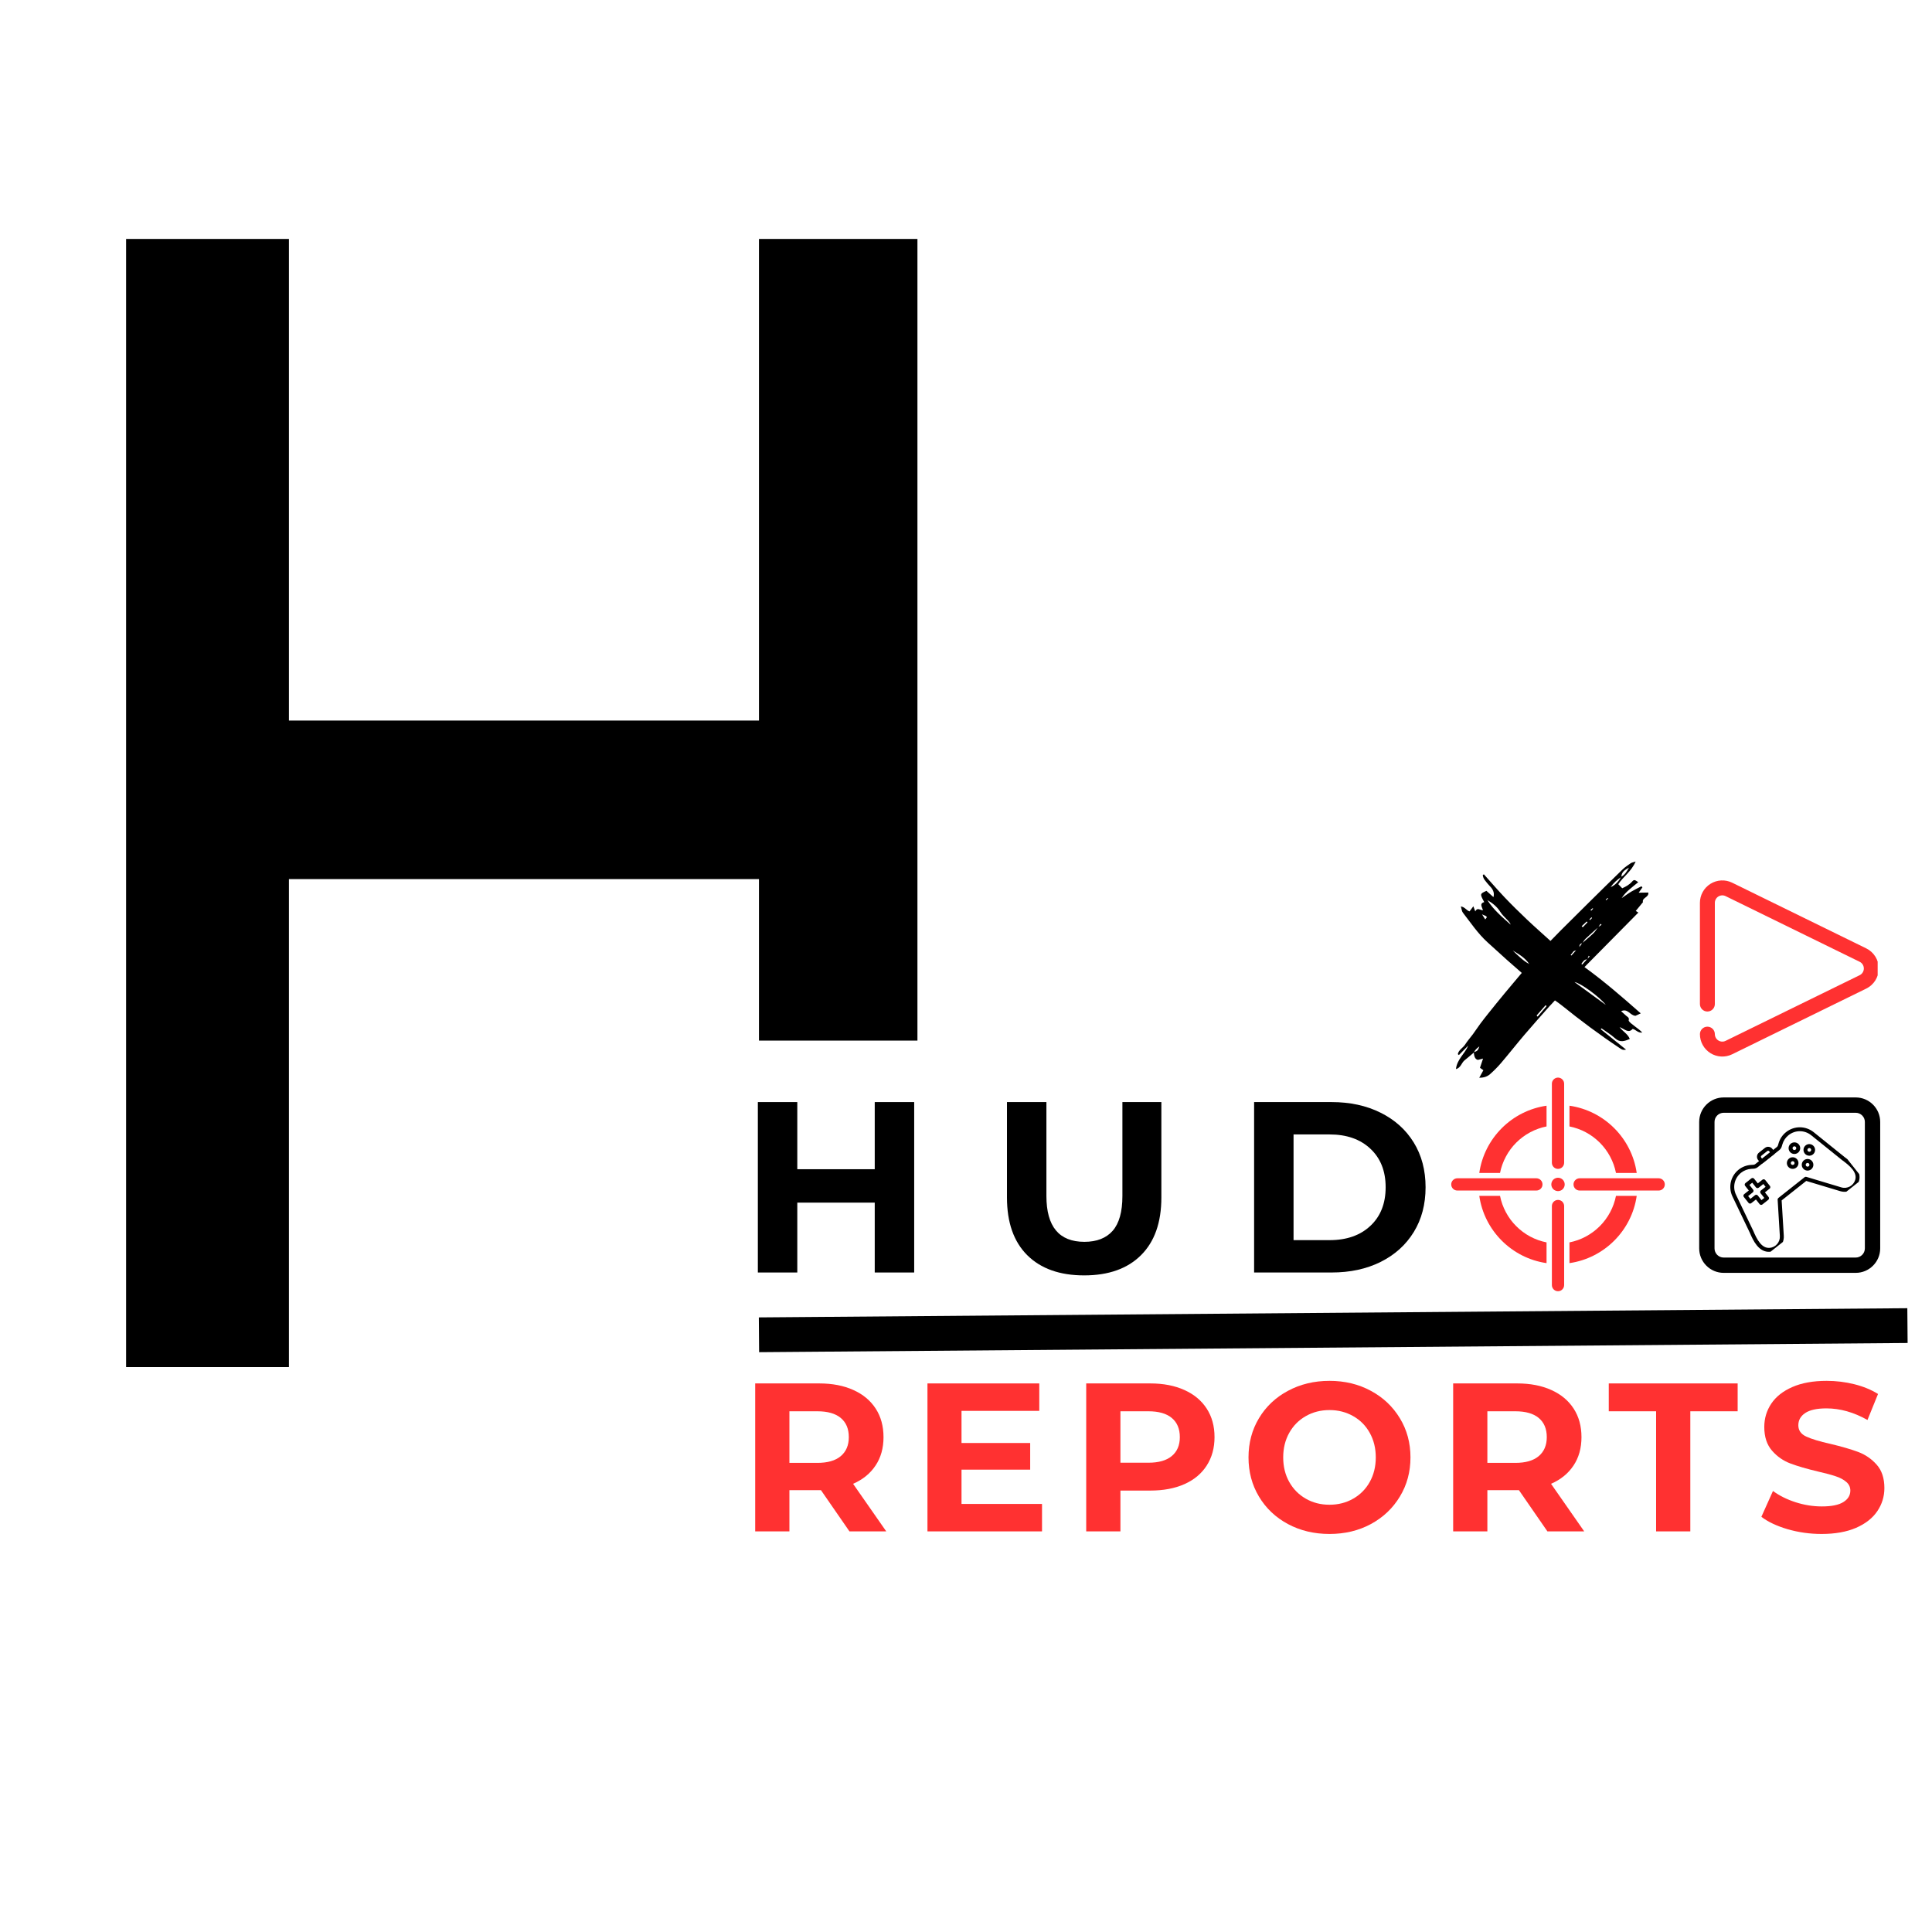 <svg xmlns="http://www.w3.org/2000/svg" xmlns:xlink="http://www.w3.org/1999/xlink" width="500" viewBox="0 0 375 375" height="500" preserveAspectRatio="xMidYMid meet"><defs><g></g><clipPath id="9bb8abd271"><path d="M 301 232 L 304 232 L 304 250.906 L 301 250.906 Z M 301 232 " clip-rule="nonzero"></path></clipPath><clipPath id="5a9eb34894"><path d="M 301 209.164 L 304 209.164 L 304 227 L 301 227 Z M 301 209.164 " clip-rule="nonzero"></path></clipPath><clipPath id="43131aa1d1"><path d="M 281.621 228 L 300 228 L 300 232 L 281.621 232 Z M 281.621 228 " clip-rule="nonzero"></path></clipPath><clipPath id="22442ca8ba"><path d="M 305 228 L 323.363 228 L 323.363 232 L 305 232 Z M 305 228 " clip-rule="nonzero"></path></clipPath><clipPath id="211bb8a8bd"><path d="M 329.805 213.012 L 364.953 213.012 L 364.953 247.062 L 329.805 247.062 Z M 329.805 213.012 " clip-rule="nonzero"></path></clipPath><clipPath id="cc5baba402"><path d="M 335 218 L 361 218 L 361 243 L 335 243 Z M 335 218 " clip-rule="nonzero"></path></clipPath><clipPath id="546945a44c"><path d="M 332.395 230.863 L 351.34 215.859 L 361.57 228.777 L 342.625 243.781 Z M 332.395 230.863 " clip-rule="nonzero"></path></clipPath><clipPath id="47142d2846"><path d="M 332.395 230.863 L 351.34 215.859 L 361.57 228.777 L 342.625 243.781 Z M 332.395 230.863 " clip-rule="nonzero"></path></clipPath><clipPath id="241fd89c10"><path d="M 332.477 230.969 L 351.664 215.77 L 362.078 228.918 L 342.891 244.117 Z M 332.477 230.969 " clip-rule="nonzero"></path></clipPath><clipPath id="c114a66a19"><path d="M 338 228 L 344 228 L 344 234 L 338 234 Z M 338 228 " clip-rule="nonzero"></path></clipPath><clipPath id="fe74abfd25"><path d="M 332.395 230.863 L 351.34 215.859 L 361.57 228.777 L 342.625 243.781 Z M 332.395 230.863 " clip-rule="nonzero"></path></clipPath><clipPath id="3d0bcf576b"><path d="M 332.395 230.863 L 351.34 215.859 L 361.57 228.777 L 342.625 243.781 Z M 332.395 230.863 " clip-rule="nonzero"></path></clipPath><clipPath id="de57333501"><path d="M 346 224 L 350 224 L 350 227 L 346 227 Z M 346 224 " clip-rule="nonzero"></path></clipPath><clipPath id="70861438c1"><path d="M 332.395 230.863 L 351.34 215.859 L 361.57 228.777 L 342.625 243.781 Z M 332.395 230.863 " clip-rule="nonzero"></path></clipPath><clipPath id="461bd0210e"><path d="M 332.395 230.863 L 351.34 215.859 L 361.57 228.777 L 342.625 243.781 Z M 332.395 230.863 " clip-rule="nonzero"></path></clipPath><clipPath id="fa57adba76"><path d="M 350 222 L 353 222 L 353 225 L 350 225 Z M 350 222 " clip-rule="nonzero"></path></clipPath><clipPath id="ece6ec3182"><path d="M 332.395 230.863 L 351.34 215.859 L 361.57 228.777 L 342.625 243.781 Z M 332.395 230.863 " clip-rule="nonzero"></path></clipPath><clipPath id="29eeada72f"><path d="M 332.395 230.863 L 351.34 215.859 L 361.57 228.777 L 342.625 243.781 Z M 332.395 230.863 " clip-rule="nonzero"></path></clipPath><clipPath id="6a6ac00695"><path d="M 347 221 L 350 221 L 350 224 L 347 224 Z M 347 221 " clip-rule="nonzero"></path></clipPath><clipPath id="475e2858da"><path d="M 332.395 230.863 L 351.34 215.859 L 361.57 228.777 L 342.625 243.781 Z M 332.395 230.863 " clip-rule="nonzero"></path></clipPath><clipPath id="54e6da1775"><path d="M 332.395 230.863 L 351.34 215.859 L 361.57 228.777 L 342.625 243.781 Z M 332.395 230.863 " clip-rule="nonzero"></path></clipPath><clipPath id="22f1eef059"><path d="M 349 224 L 352 224 L 352 228 L 349 228 Z M 349 224 " clip-rule="nonzero"></path></clipPath><clipPath id="3c149d0b40"><path d="M 332.395 230.863 L 351.34 215.859 L 361.57 228.777 L 342.625 243.781 Z M 332.395 230.863 " clip-rule="nonzero"></path></clipPath><clipPath id="1805378c0d"><path d="M 332.395 230.863 L 351.34 215.859 L 361.57 228.777 L 342.625 243.781 Z M 332.395 230.863 " clip-rule="nonzero"></path></clipPath><clipPath id="47d1595049"><path d="M 341 222 L 345 222 L 345 226 L 341 226 Z M 341 222 " clip-rule="nonzero"></path></clipPath><clipPath id="de6d586eb8"><path d="M 332.395 230.863 L 351.34 215.859 L 361.57 228.777 L 342.625 243.781 Z M 332.395 230.863 " clip-rule="nonzero"></path></clipPath><clipPath id="ee8e2641ca"><path d="M 332.395 230.863 L 351.34 215.859 L 361.57 228.777 L 342.625 243.781 Z M 332.395 230.863 " clip-rule="nonzero"></path></clipPath><clipPath id="eb1ae112fc"><path d="M 282.598 167.207 L 320 167.207 L 320 209.207 L 282.598 209.207 Z M 282.598 167.207 " clip-rule="nonzero"></path></clipPath><clipPath id="520d3c2ddb"><path d="M 329.953 170.629 L 364.453 170.629 L 364.453 205.129 L 329.953 205.129 Z M 329.953 170.629 " clip-rule="nonzero"></path></clipPath><clipPath id="79c56b11b1"><path d="M 45.098 139.859 L 165.637 139.859 L 165.637 170.633 L 45.098 170.633 Z M 45.098 139.859 " clip-rule="nonzero"></path></clipPath><clipPath id="21823c0a73"><path d="M 147.316 46.375 L 178.074 46.375 L 178.074 201.992 L 147.316 201.992 Z M 147.316 46.375 " clip-rule="nonzero"></path></clipPath><clipPath id="9ab50687ee"><path d="M 24.477 46.375 L 56.082 46.375 L 56.082 265.352 L 24.477 265.352 Z M 24.477 46.375 " clip-rule="nonzero"></path></clipPath></defs><path stroke-linecap="butt" transform="matrix(0.75, -0.006, 0.006, 0.75, 147.29, 255.707)" fill="none" stroke-linejoin="miter" d="M 0 4.5 L 297.228 4.498 " stroke="#000000" stroke-width="9" stroke-opacity="1" stroke-miterlimit="4"></path><path fill="#ff3131" d="M 317.684 232.121 C 316.711 238.863 311.379 244.199 304.633 245.172 L 304.633 241.148 C 305.746 240.926 306.805 240.547 307.809 240.012 C 308.809 239.473 309.711 238.805 310.516 238 C 311.32 237.199 311.988 236.297 312.523 235.293 C 313.059 234.293 313.438 233.234 313.66 232.121 Z M 317.684 232.121 " fill-opacity="1" fill-rule="nonzero"></path><path fill="#ff3131" d="M 300.184 241.148 L 300.184 245.172 C 293.438 244.199 288.105 238.863 287.129 232.121 L 291.156 232.121 C 291.375 233.234 291.758 234.293 292.293 235.293 C 292.828 236.297 293.496 237.199 294.301 238 C 295.105 238.805 296.008 239.473 297.008 240.012 C 298.012 240.547 299.07 240.926 300.184 241.148 Z M 300.184 241.148 " fill-opacity="1" fill-rule="nonzero"></path><path fill="#ff3131" d="M 317.684 227.668 L 313.66 227.668 C 313.438 226.555 313.059 225.496 312.523 224.496 C 311.988 223.492 311.32 222.59 310.516 221.785 C 309.711 220.984 308.809 220.312 307.809 219.777 C 306.805 219.242 305.746 218.863 304.633 218.641 L 304.633 214.617 C 311.379 215.59 316.711 220.926 317.684 227.668 Z M 317.684 227.668 " fill-opacity="1" fill-rule="nonzero"></path><path fill="#ff3131" d="M 300.184 214.617 L 300.184 218.641 C 299.07 218.863 298.012 219.242 297.008 219.777 C 296.008 220.312 295.105 220.984 294.301 221.785 C 293.496 222.59 292.828 223.492 292.293 224.496 C 291.758 225.496 291.375 226.555 291.156 227.668 L 287.129 227.668 C 288.105 220.926 293.438 215.59 300.184 214.617 Z M 300.184 214.617 " fill-opacity="1" fill-rule="nonzero"></path><g clip-path="url(#9bb8abd271)"><path fill="#ff3131" d="M 302.406 250.625 C 302.25 250.625 302.098 250.594 301.953 250.535 C 301.809 250.473 301.68 250.387 301.566 250.277 C 301.457 250.164 301.371 250.035 301.309 249.891 C 301.25 249.746 301.219 249.594 301.219 249.438 L 301.219 234.094 C 301.219 233.934 301.25 233.781 301.309 233.637 C 301.371 233.492 301.457 233.363 301.566 233.25 C 301.68 233.141 301.809 233.055 301.953 232.992 C 302.098 232.934 302.25 232.902 302.406 232.902 C 302.566 232.902 302.719 232.934 302.863 232.992 C 303.008 233.055 303.137 233.141 303.25 233.25 C 303.359 233.363 303.445 233.492 303.508 233.637 C 303.566 233.781 303.598 233.934 303.598 234.094 L 303.598 249.434 C 303.598 249.59 303.566 249.742 303.508 249.887 C 303.445 250.035 303.363 250.164 303.25 250.273 C 303.137 250.387 303.008 250.473 302.863 250.535 C 302.719 250.594 302.566 250.625 302.406 250.625 Z M 302.406 250.625 " fill-opacity="1" fill-rule="nonzero"></path></g><g clip-path="url(#5a9eb34894)"><path fill="#ff3131" d="M 302.406 226.883 C 302.25 226.883 302.098 226.852 301.953 226.793 C 301.809 226.73 301.68 226.645 301.566 226.531 C 301.457 226.422 301.371 226.293 301.309 226.148 C 301.25 226 301.219 225.848 301.219 225.691 L 301.219 210.352 C 301.219 210.191 301.25 210.043 301.309 209.895 C 301.371 209.75 301.457 209.621 301.566 209.512 C 301.68 209.398 301.809 209.312 301.953 209.254 C 302.098 209.191 302.25 209.16 302.406 209.16 C 302.566 209.16 302.719 209.191 302.863 209.254 C 303.008 209.312 303.137 209.398 303.25 209.512 C 303.359 209.621 303.445 209.75 303.508 209.895 C 303.566 210.043 303.598 210.191 303.598 210.352 L 303.598 225.695 C 303.598 225.852 303.566 226.004 303.504 226.148 C 303.445 226.297 303.359 226.422 303.246 226.535 C 303.137 226.645 303.008 226.73 302.863 226.793 C 302.719 226.852 302.566 226.883 302.406 226.883 Z M 302.406 226.883 " fill-opacity="1" fill-rule="nonzero"></path></g><g clip-path="url(#43131aa1d1)"><path fill="#ff3131" d="M 298.211 231.082 L 282.871 231.082 C 282.711 231.082 282.559 231.051 282.414 230.992 C 282.27 230.934 282.141 230.848 282.027 230.734 C 281.918 230.625 281.832 230.496 281.77 230.348 C 281.711 230.203 281.68 230.051 281.68 229.895 C 281.68 229.734 281.711 229.586 281.77 229.438 C 281.832 229.293 281.918 229.164 282.027 229.055 C 282.141 228.941 282.27 228.855 282.414 228.797 C 282.559 228.734 282.711 228.703 282.871 228.703 L 298.211 228.703 C 298.367 228.703 298.52 228.734 298.664 228.797 C 298.812 228.855 298.938 228.941 299.051 229.055 C 299.164 229.164 299.25 229.293 299.309 229.438 C 299.367 229.586 299.398 229.734 299.398 229.895 C 299.398 230.051 299.367 230.203 299.309 230.348 C 299.25 230.496 299.164 230.625 299.051 230.734 C 298.938 230.848 298.812 230.934 298.664 230.992 C 298.52 231.051 298.367 231.082 298.211 231.082 Z M 298.211 231.082 " fill-opacity="1" fill-rule="nonzero"></path></g><g clip-path="url(#22442ca8ba)"><path fill="#ff3131" d="M 321.949 231.082 L 306.605 231.082 C 306.449 231.082 306.297 231.051 306.152 230.992 C 306.004 230.934 305.875 230.848 305.766 230.734 C 305.652 230.625 305.566 230.496 305.508 230.348 C 305.449 230.203 305.418 230.051 305.418 229.895 C 305.418 229.734 305.449 229.586 305.508 229.438 C 305.566 229.293 305.652 229.164 305.766 229.055 C 305.875 228.941 306.004 228.855 306.152 228.797 C 306.297 228.734 306.449 228.703 306.605 228.703 L 321.945 228.703 C 322.105 228.703 322.258 228.734 322.402 228.797 C 322.547 228.855 322.676 228.941 322.789 229.055 C 322.898 229.164 322.984 229.293 323.047 229.438 C 323.105 229.586 323.137 229.734 323.137 229.895 C 323.137 230.051 323.105 230.203 323.047 230.348 C 322.984 230.496 322.898 230.625 322.789 230.734 C 322.676 230.848 322.547 230.934 322.402 230.992 C 322.258 231.051 322.105 231.082 321.945 231.082 Z M 321.949 231.082 " fill-opacity="1" fill-rule="nonzero"></path></g><path fill="#ff3131" d="M 302.406 231.191 L 302.344 231.191 L 302.281 231.184 C 302.238 231.18 302.195 231.176 302.156 231.164 C 302.113 231.156 302.074 231.148 302.031 231.133 C 301.992 231.121 301.953 231.109 301.914 231.09 C 301.875 231.074 301.836 231.059 301.797 231.039 C 301.762 231.023 301.723 231 301.688 230.977 C 301.652 230.953 301.621 230.926 301.586 230.898 C 301.57 230.887 301.551 230.871 301.535 230.859 C 301.52 230.844 301.504 230.828 301.492 230.812 C 301.477 230.801 301.461 230.785 301.445 230.766 C 301.434 230.75 301.418 230.734 301.406 230.719 C 301.379 230.688 301.352 230.652 301.328 230.617 C 301.305 230.578 301.285 230.543 301.266 230.508 C 301.246 230.469 301.227 230.43 301.211 230.391 C 301.195 230.352 301.184 230.312 301.168 230.273 C 301.156 230.23 301.148 230.191 301.137 230.148 C 301.129 230.109 301.125 230.066 301.121 230.023 C 301.117 230.004 301.117 229.98 301.113 229.961 C 301.113 229.938 301.113 229.918 301.113 229.895 C 301.113 229.875 301.113 229.852 301.113 229.832 C 301.113 229.812 301.117 229.789 301.121 229.77 C 301.125 229.727 301.129 229.684 301.137 229.645 C 301.148 229.602 301.156 229.559 301.168 229.52 C 301.184 229.48 301.195 229.441 301.211 229.402 C 301.23 229.363 301.246 229.324 301.266 229.285 C 301.281 229.25 301.305 229.211 301.328 229.176 C 301.352 229.141 301.383 229.105 301.406 229.074 C 301.418 229.055 301.434 229.039 301.445 229.023 C 301.461 229.008 301.477 228.992 301.492 228.977 C 301.504 228.965 301.52 228.949 301.535 228.934 C 301.555 228.918 301.57 228.906 301.586 228.895 C 301.617 228.867 301.652 228.84 301.688 228.816 C 301.727 228.793 301.762 228.773 301.797 228.754 C 301.836 228.734 301.875 228.715 301.914 228.699 C 301.953 228.688 301.992 228.672 302.031 228.656 C 302.07 228.645 302.113 228.637 302.156 228.625 C 302.195 228.617 302.238 228.613 302.281 228.609 L 302.344 228.602 C 302.387 228.602 302.43 228.602 302.473 228.602 L 302.535 228.609 C 302.578 228.613 302.621 228.617 302.66 228.625 C 302.703 228.637 302.742 228.645 302.785 228.656 C 302.824 228.672 302.863 228.684 302.902 228.699 C 302.941 228.715 302.98 228.734 303.02 228.754 C 303.055 228.77 303.094 228.793 303.129 228.816 C 303.164 228.84 303.195 228.867 303.23 228.895 C 303.246 228.906 303.266 228.922 303.281 228.934 C 303.293 228.949 303.312 228.965 303.324 228.977 C 303.34 228.992 303.355 229.008 303.371 229.023 C 303.383 229.039 303.398 229.055 303.41 229.074 C 303.438 229.105 303.465 229.141 303.488 229.176 C 303.512 229.215 303.531 229.25 303.551 229.285 C 303.57 229.324 303.59 229.363 303.605 229.402 C 303.621 229.441 303.633 229.48 303.648 229.52 C 303.66 229.559 303.668 229.602 303.68 229.645 C 303.688 229.684 303.691 229.727 303.695 229.77 C 303.699 229.789 303.699 229.812 303.703 229.832 C 303.703 229.855 303.703 229.875 303.703 229.895 C 303.703 229.918 303.703 229.938 303.703 229.961 C 303.703 229.98 303.699 230.004 303.695 230.023 C 303.691 230.066 303.688 230.109 303.68 230.148 C 303.668 230.191 303.66 230.23 303.648 230.273 C 303.633 230.312 303.621 230.352 303.605 230.391 C 303.586 230.43 303.57 230.469 303.551 230.508 C 303.535 230.543 303.512 230.582 303.488 230.617 C 303.465 230.652 303.438 230.684 303.41 230.719 C 303.398 230.734 303.383 230.75 303.371 230.766 C 303.355 230.781 303.34 230.801 303.324 230.812 C 303.312 230.828 303.297 230.844 303.281 230.859 C 303.262 230.871 303.246 230.887 303.23 230.898 C 303.199 230.926 303.164 230.953 303.129 230.977 C 303.09 231 303.055 231.02 303.02 231.039 C 302.98 231.059 302.941 231.078 302.902 231.09 C 302.863 231.109 302.824 231.121 302.785 231.133 C 302.742 231.148 302.703 231.156 302.66 231.164 C 302.621 231.176 302.578 231.18 302.535 231.184 L 302.473 231.191 Z M 302.406 231.191 " fill-opacity="1" fill-rule="nonzero"></path><g clip-path="url(#211bb8a8bd)"><path fill="#000000" d="M 329.812 217.762 L 329.812 242.312 C 329.812 244.93 331.945 247.062 334.566 247.062 L 360.191 247.062 C 362.812 247.062 364.945 244.93 364.945 242.312 L 364.945 217.762 C 364.945 215.145 362.812 213.012 360.191 213.012 L 334.566 213.012 C 331.945 213.012 329.812 215.145 329.812 217.762 Z M 361.969 217.762 L 361.969 242.312 C 361.969 243.297 361.176 244.09 360.191 244.09 L 334.566 244.09 C 333.582 244.09 332.789 243.297 332.789 242.312 L 332.789 217.762 C 332.789 216.781 333.582 215.988 334.566 215.988 L 360.191 215.988 C 361.164 215.988 361.969 216.781 361.969 217.762 Z M 361.969 217.762 " fill-opacity="1" fill-rule="nonzero"></path></g><g clip-path="url(#cc5baba402)"><g clip-path="url(#546945a44c)"><g clip-path="url(#47142d2846)"><g clip-path="url(#241fd89c10)"><path fill="#000000" d="M 345.125 242.348 C 344.672 242.707 344.109 242.934 343.492 242.973 C 342.562 243.027 341.727 242.613 341.008 241.738 C 340.406 241.008 339.973 240.066 339.625 239.246 L 336.27 232.238 C 335.852 231.367 335.742 230.367 335.957 229.422 C 336.176 228.48 336.715 227.629 337.473 227.027 C 338.168 226.477 339.004 226.16 339.887 226.109 L 340.348 226.082 C 340.477 226.074 340.598 226.027 340.703 225.945 L 344.891 222.629 C 344.992 222.547 345.066 222.438 345.105 222.312 L 345.234 221.871 C 345.488 221.023 345.988 220.281 346.684 219.734 C 347.441 219.133 348.395 218.801 349.363 218.805 C 350.332 218.809 351.277 219.148 352.035 219.754 L 358.082 224.625 C 358.805 225.152 359.621 225.789 360.191 226.539 C 360.883 227.441 361.094 228.348 360.828 229.242 C 360.648 229.836 360.297 230.332 359.844 230.688 C 359.121 231.262 358.133 231.488 357.184 231.203 L 350.59 229.219 L 345.816 233 L 346.234 239.875 C 346.293 240.867 345.852 241.773 345.125 242.348 Z M 337.949 227.625 C 336.652 228.656 336.242 230.418 336.961 231.91 L 340.316 238.922 C 340.32 238.93 340.324 238.934 340.324 238.938 C 340.652 239.715 341.059 240.594 341.598 241.254 C 342.16 241.938 342.762 242.25 343.445 242.211 C 344.633 242.137 345.543 241.109 345.469 239.922 L 345.039 232.848 C 345.031 232.723 345.086 232.602 345.184 232.523 L 350.27 228.496 C 350.367 228.418 350.496 228.395 350.617 228.43 L 357.402 230.469 C 358.543 230.812 359.75 230.16 360.094 229.02 C 360.289 228.367 360.125 227.707 359.586 227.004 C 359.07 226.328 358.305 225.73 357.625 225.234 C 357.621 225.234 357.617 225.23 357.609 225.227 L 351.555 220.352 C 350.262 219.312 348.457 219.305 347.156 220.332 C 346.586 220.785 346.176 221.391 345.969 222.09 L 345.836 222.531 C 345.754 222.809 345.59 223.047 345.367 223.227 L 341.176 226.543 C 340.949 226.723 340.68 226.828 340.391 226.844 L 339.93 226.871 C 339.203 226.914 338.52 227.176 337.949 227.625 " fill-opacity="1" fill-rule="evenodd"></path></g></g></g></g><g clip-path="url(#c114a66a19)"><g clip-path="url(#fe74abfd25)"><g clip-path="url(#3d0bcf576b)"><path fill="#000000" d="M 343.223 232.879 L 342.078 233.785 C 341.91 233.918 341.672 233.891 341.539 233.723 L 340.824 232.82 L 339.922 233.535 C 339.754 233.668 339.516 233.641 339.383 233.473 L 338.477 232.328 C 338.344 232.164 338.375 231.922 338.539 231.789 L 339.441 231.074 L 338.727 230.172 C 338.594 230.008 338.625 229.766 338.789 229.637 L 339.934 228.727 C 340.102 228.598 340.34 228.625 340.473 228.789 L 341.188 229.691 L 342.09 228.977 C 342.258 228.848 342.496 228.875 342.629 229.039 L 343.535 230.184 C 343.668 230.352 343.637 230.59 343.473 230.723 L 342.57 231.438 L 343.285 232.34 C 343.418 232.508 343.387 232.746 343.223 232.879 Z M 341.902 232.949 L 342.449 232.516 L 341.734 231.613 C 341.602 231.449 341.629 231.207 341.797 231.074 L 342.699 230.359 L 342.266 229.816 L 341.363 230.531 C 341.195 230.66 340.957 230.633 340.824 230.469 L 340.109 229.562 L 339.562 229.996 L 340.277 230.898 C 340.41 231.066 340.383 231.305 340.215 231.438 L 339.312 232.152 L 339.746 232.699 L 340.648 231.984 C 340.816 231.852 341.055 231.879 341.188 232.047 L 341.902 232.949 " fill-opacity="1" fill-rule="evenodd"></path></g></g></g><g clip-path="url(#de57333501)"><g clip-path="url(#70861438c1)"><g clip-path="url(#461bd0210e)"><path fill="#000000" d="M 348.656 226.633 C 348.172 227.02 347.461 226.938 347.074 226.449 C 346.688 225.965 346.77 225.254 347.258 224.867 C 347.746 224.48 348.453 224.562 348.84 225.051 C 349.227 225.539 349.145 226.25 348.656 226.633 Z M 347.734 225.469 C 347.578 225.59 347.551 225.82 347.672 225.977 C 347.797 226.133 348.027 226.156 348.184 226.035 C 348.34 225.91 348.363 225.684 348.242 225.527 C 348.117 225.371 347.891 225.344 347.734 225.469 " fill-opacity="1" fill-rule="evenodd"></path></g></g></g><g clip-path="url(#fa57adba76)"><g clip-path="url(#ece6ec3182)"><g clip-path="url(#29eeada72f)"><path fill="#000000" d="M 351.883 224.078 C 351.395 224.465 350.688 224.383 350.301 223.895 C 349.914 223.406 349.996 222.699 350.484 222.312 C 350.973 221.926 351.68 222.008 352.066 222.496 C 352.453 222.984 352.371 223.691 351.883 224.078 Z M 350.961 222.91 C 350.805 223.035 350.777 223.262 350.898 223.418 C 351.023 223.574 351.254 223.602 351.41 223.48 C 351.566 223.355 351.59 223.125 351.469 222.969 C 351.344 222.812 351.117 222.789 350.961 222.91 " fill-opacity="1" fill-rule="evenodd"></path></g></g></g><g clip-path="url(#6a6ac00695)"><g clip-path="url(#475e2858da)"><g clip-path="url(#54e6da1775)"><path fill="#000000" d="M 348.992 223.742 C 348.504 224.129 347.797 224.047 347.41 223.559 C 347.023 223.07 347.105 222.363 347.594 221.977 C 348.082 221.59 348.789 221.672 349.176 222.16 C 349.562 222.648 349.48 223.355 348.992 223.742 Z M 348.07 222.578 C 347.91 222.699 347.887 222.93 348.008 223.086 C 348.133 223.242 348.359 223.266 348.516 223.145 C 348.676 223.02 348.699 222.793 348.578 222.637 C 348.453 222.48 348.227 222.453 348.07 222.578 " fill-opacity="1" fill-rule="evenodd"></path></g></g></g><g clip-path="url(#22f1eef059)"><g clip-path="url(#3c149d0b40)"><g clip-path="url(#1805378c0d)"><path fill="#000000" d="M 351.547 226.969 C 351.062 227.355 350.352 227.273 349.965 226.785 C 349.578 226.297 349.66 225.59 350.148 225.203 C 350.637 224.816 351.348 224.898 351.73 225.387 C 352.117 225.875 352.035 226.582 351.547 226.969 Z M 350.625 225.801 C 350.469 225.926 350.441 226.152 350.566 226.312 C 350.688 226.469 350.918 226.492 351.074 226.371 C 351.23 226.246 351.258 226.02 351.133 225.863 C 351.008 225.703 350.781 225.68 350.625 225.801 " fill-opacity="1" fill-rule="evenodd"></path></g></g></g><g clip-path="url(#47d1595049)"><g clip-path="url(#de6d586eb8)"><g clip-path="url(#ee8e2641ca)"><path fill="#000000" d="M 344.344 224.035 L 342.195 225.738 C 342.031 225.867 341.789 225.84 341.66 225.676 L 341.246 225.152 C 340.898 224.715 340.973 224.07 341.414 223.723 L 342.562 222.812 C 343.004 222.461 343.648 222.535 343.996 222.977 L 344.406 223.496 C 344.539 223.664 344.512 223.902 344.344 224.035 Z M 342.02 224.898 L 343.57 223.672 L 343.395 223.453 C 343.309 223.344 343.148 223.324 343.039 223.41 L 341.887 224.32 C 341.777 224.41 341.758 224.57 341.848 224.68 L 342.02 224.898 " fill-opacity="1" fill-rule="evenodd"></path></g></g></g><g clip-path="url(#eb1ae112fc)"><path fill="#000000" d="M 309.02 178.184 C 308.98 178.141 308.941 178.094 308.902 178.047 C 308.766 178.191 308.633 178.332 308.496 178.473 C 308.539 178.512 308.578 178.551 308.621 178.586 C 308.754 178.453 308.887 178.32 309.02 178.184 Z M 308.727 176.609 C 308.77 176.668 308.812 176.723 308.852 176.777 C 308.977 176.645 309.102 176.512 309.227 176.379 C 309.195 176.348 309.16 176.312 309.129 176.281 C 308.996 176.391 308.863 176.5 308.727 176.609 Z M 311.66 174.625 C 311.691 174.66 311.727 174.699 311.758 174.734 C 311.887 174.617 312.016 174.5 312.141 174.387 C 312.113 174.355 312.082 174.324 312.055 174.293 C 311.922 174.402 311.789 174.512 311.66 174.625 Z M 304.859 185.371 C 304.91 185.402 304.965 185.434 305.016 185.465 C 305.258 185.191 305.5 184.918 305.91 184.453 C 305.582 184.582 305.473 184.594 305.422 184.652 C 305.223 184.883 305.043 185.129 304.859 185.371 Z M 307.004 179.773 C 307.074 179.844 307.141 179.914 307.211 179.984 C 307.52 179.664 307.832 179.34 308.141 179.02 C 308.086 178.965 308.031 178.91 307.977 178.859 C 307.652 179.164 307.328 179.469 307.004 179.773 Z M 287.66 177.473 C 287.859 177.793 288.062 178.113 288.281 178.457 C 288.75 177.922 288.75 177.922 287.66 177.473 Z M 298.25 197.105 C 298.316 197.18 298.383 197.254 298.453 197.328 C 299.031 196.645 299.613 195.961 300.195 195.277 C 300.129 195.223 300.066 195.168 300 195.113 C 299.418 195.777 298.832 196.441 298.25 197.105 Z M 293.613 184.492 C 294.633 185.445 295.59 186.457 296.824 187.121 C 296.027 185.902 294.805 185.203 293.613 184.492 Z M 311.688 195.055 C 310.395 193.402 306.738 190.777 305.602 190.613 C 307.711 192.148 309.699 193.602 311.688 195.055 Z M 288.691 174.699 C 289.887 176.602 291.578 178.008 293.219 179.473 C 293.113 179.164 292.918 178.934 292.719 178.711 C 292.207 178.141 291.602 177.633 291.207 176.996 C 290.574 175.977 289.688 175.289 288.691 174.699 Z M 310.195 179.949 C 310.418 179.801 310.641 179.652 310.863 179.5 C 310.797 179.438 310.727 179.375 310.66 179.312 C 310.512 179.535 310.363 179.754 310.215 179.977 C 309.387 180.727 308.543 181.461 307.734 182.23 C 307.484 182.469 307.324 182.801 307.121 183.09 C 306.715 183.129 306.547 183.395 306.551 183.816 C 306.734 183.566 306.918 183.316 307.102 183.066 C 307.836 182.426 308.59 181.809 309.289 181.133 C 309.641 180.793 309.895 180.348 310.195 179.949 Z M 314.676 170.184 C 315.422 169.789 315.781 169.086 316.18 168.414 C 315.434 168.816 314.715 169.242 314.703 170.215 C 313.891 170.75 313.176 171.387 312.621 172.195 C 313.566 171.797 314.18 171.051 314.676 170.184 Z M 308.066 186.16 C 308.23 185.98 308.398 185.805 308.562 185.629 C 308.496 185.59 308.43 185.551 308.363 185.512 C 308.273 185.738 308.184 185.969 308.094 186.195 C 307.473 186.215 307.246 186.684 306.949 187.074 C 307 187.125 307.047 187.176 307.098 187.23 C 307.422 186.875 307.746 186.52 308.066 186.16 Z M 286.094 204.285 C 285.488 204.793 284.891 205.312 284.273 205.805 C 283.668 206.289 283.555 207.262 282.602 207.512 C 282.797 205.613 284.328 204.539 284.984 202.945 C 284.383 203.559 283.777 204.172 283.172 204.785 C 283.102 204.727 283.031 204.668 282.961 204.609 C 283.117 203.785 283.957 203.406 284.375 202.75 C 284.824 202.039 285.395 201.414 285.895 200.734 C 286.391 200.059 286.848 199.352 287.348 198.676 C 287.848 198 288.375 197.344 288.898 196.684 C 289.422 196.027 289.949 195.371 290.48 194.719 C 291.012 194.066 291.543 193.414 292.082 192.766 C 292.617 192.121 293.16 191.477 293.703 190.832 C 294.238 190.191 294.777 189.551 295.375 188.84 C 294.387 187.977 293.453 187.172 292.531 186.348 C 291.25 185.199 289.98 184.039 288.707 182.883 C 286.848 181.195 285.469 179.109 283.945 177.148 C 283.73 176.875 283.711 176.449 283.555 175.938 C 284.371 176.066 284.629 176.719 285.238 176.898 C 285.449 176.617 285.676 176.312 285.977 175.91 C 286.117 176.285 286.215 176.543 286.352 176.91 C 286.723 176.062 287.285 176.668 287.836 176.684 C 287.688 176.051 287.094 175.398 288.082 175.09 C 287.23 173.492 287.23 173.492 288.516 172.914 C 288.953 173.305 289.41 173.711 289.883 174.133 C 290.125 173.203 289.734 172.555 289.141 171.961 C 288.832 171.652 288.574 171.293 288.293 170.953 C 288.016 170.621 287.832 170.254 287.809 169.836 C 287.879 169.793 287.949 169.75 288.02 169.707 C 289.367 171.207 290.684 172.738 292.07 174.199 C 293.457 175.656 294.895 177.066 296.355 178.453 C 297.832 179.855 299.367 181.203 300.945 182.637 C 301.672 181.891 302.297 181.234 302.938 180.598 C 304.777 178.762 306.621 176.934 308.469 175.105 C 310.629 172.973 312.789 170.84 314.969 168.73 C 315.441 168.277 316.004 167.914 316.543 167.539 C 316.73 167.414 316.984 167.383 317.473 167.223 C 316.648 169.16 315.039 170.184 314.105 171.621 C 314.359 171.887 314.59 172.121 314.871 172.41 C 315.5 172.129 316.215 171.766 316.785 171.121 C 317.168 170.691 317.293 170.746 317.984 171.23 C 317.375 171.73 316.781 172.191 316.219 172.688 C 315.68 173.16 315.172 173.676 314.762 174.328 C 315.391 173.902 316 173.441 316.652 173.051 C 317.281 172.676 317.949 172.367 318.602 172.027 C 318.668 172.098 318.73 172.168 318.793 172.238 C 318.547 172.594 318.297 172.945 318.066 173.273 C 318.66 173.266 319.27 173.254 319.93 173.242 C 320.094 174.203 318.668 174.215 318.895 175.117 C 318.434 175.676 317.977 176.234 317.5 176.812 C 317.656 176.91 317.797 177 318.004 177.129 C 314.527 180.645 311.074 184.137 307.543 187.711 C 311.422 190.523 314.91 193.551 318.469 196.695 C 317.988 196.922 317.68 197.062 317.457 197.164 C 316.402 197.133 315.965 195.652 314.656 196.273 C 315.008 196.594 315.32 196.883 315.645 197.164 C 315.91 197.391 316.277 197.523 316.129 198.027 C 316.09 198.168 316.359 198.441 316.539 198.594 C 317.074 199.035 317.637 199.441 318.184 199.871 C 318.348 200 318.484 200.152 318.77 200.422 C 317.906 200.516 317.551 199.863 316.891 199.711 C 316.082 200.641 315.344 199.742 314.359 199.355 C 315.039 200.266 315.961 200.684 316.34 201.66 C 315.312 202.105 314.438 202.398 313.484 201.531 C 312.684 200.801 311.73 200.238 310.848 199.602 C 310.801 199.656 310.754 199.715 310.707 199.77 C 312.297 201.055 313.887 202.336 315.617 203.73 C 314.945 203.895 314.648 203.613 314.34 203.406 C 310.461 200.832 306.738 198.051 303.117 195.129 C 302.723 194.809 302.301 194.527 301.816 194.176 C 301.406 194.613 301.031 194.996 300.676 195.398 C 299.078 197.211 297.465 199.008 295.902 200.844 C 294.363 202.652 292.898 204.52 291.359 206.324 C 290.699 207.098 289.969 207.828 289.207 208.5 C 288.699 208.945 288.055 209.188 287.121 209.191 C 287.445 208.602 287.664 208.195 287.922 207.73 C 287.707 207.578 287.484 207.418 287.262 207.258 C 287.445 206.711 287.629 206.164 287.859 205.469 C 287.457 205.574 287.16 205.648 286.875 205.723 C 286.375 205.637 286.113 205.152 286.07 204.254 C 286.809 203.953 286.871 203.891 287.148 203.109 C 286.641 203.477 286.289 203.805 286.094 204.285 " fill-opacity="1" fill-rule="nonzero"></path></g><g clip-path="url(#520d3c2ddb)"><path fill="#ff3131" d="M 329.953 200.727 C 329.953 202.227 330.727 203.621 332 204.418 C 333.273 205.211 334.867 205.293 336.215 204.633 C 337.129 204.184 356.953 194.473 362.234 191.887 C 363.723 191.16 364.668 189.641 364.668 187.984 C 364.668 186.324 363.723 184.809 362.234 184.078 C 355.129 180.598 342.684 174.504 336.215 171.332 C 334.867 170.672 333.273 170.754 332 171.547 C 330.727 172.344 329.953 173.738 329.953 175.238 C 329.953 180.234 329.953 188.34 329.953 194.887 C 329.953 195.688 330.602 196.336 331.402 196.336 C 332.203 196.336 332.852 195.688 332.852 194.887 C 332.852 188.34 332.852 180.234 332.852 175.238 C 332.852 174.738 333.109 174.273 333.535 174.008 C 333.961 173.746 334.492 173.715 334.938 173.938 C 341.41 177.105 353.855 183.203 360.957 186.68 C 361.457 186.926 361.77 187.43 361.77 187.984 C 361.77 188.535 361.457 189.043 360.957 189.285 C 355.68 191.871 335.855 201.582 334.938 202.027 C 334.492 202.25 333.961 202.223 333.535 201.957 C 333.109 201.691 332.852 201.227 332.852 200.727 C 332.852 199.93 332.203 199.277 331.402 199.277 C 330.602 199.277 329.953 199.93 329.953 200.727 " fill-opacity="1" fill-rule="evenodd"></path></g><g clip-path="url(#79c56b11b1)"><path fill="#000000" d="M 165.637 139.859 L 165.637 170.633 L 45.082 170.633 L 45.082 139.859 Z M 165.637 139.859 " fill-opacity="1" fill-rule="nonzero"></path></g><g clip-path="url(#21823c0a73)"><path fill="#000000" d="M 147.316 46.375 L 178.074 46.375 L 178.074 201.977 L 147.316 201.977 Z M 147.316 46.375 " fill-opacity="1" fill-rule="nonzero"></path></g><g clip-path="url(#9ab50687ee)"><path fill="#000000" d="M 24.477 46.375 L 56.082 46.375 L 56.082 265.379 L 24.477 265.379 Z M 24.477 46.375 " fill-opacity="1" fill-rule="nonzero"></path></g><g fill="#000000" fill-opacity="1"><g transform="translate(143.177, 246.991)"><g><path d="M 34.266 -33.078 L 34.266 0 L 26.609 0 L 26.609 -13.562 L 11.578 -13.562 L 11.578 0 L 3.922 0 L 3.922 -33.078 L 11.578 -33.078 L 11.578 -20.047 L 26.609 -20.047 L 26.609 -33.078 Z M 34.266 -33.078 "></path></g></g></g><g fill="#000000" fill-opacity="1"><g transform="translate(191.811, 246.991)"><g><path d="M 18.625 0.562 C 13.895 0.562 10.211 -0.742 7.578 -3.359 C 4.953 -5.973 3.641 -9.707 3.641 -14.562 L 3.641 -33.078 L 11.297 -33.078 L 11.297 -14.844 C 11.297 -8.914 13.754 -5.953 18.672 -5.953 C 21.066 -5.953 22.895 -6.664 24.156 -8.094 C 25.414 -9.531 26.047 -11.781 26.047 -14.844 L 26.047 -33.078 L 33.609 -33.078 L 33.609 -14.562 C 33.609 -9.707 32.289 -5.973 29.656 -3.359 C 27.031 -0.742 23.352 0.562 18.625 0.562 Z M 18.625 0.562 "></path></g></g></g><g fill="#000000" fill-opacity="1"><g transform="translate(239.5, 246.991)"><g><path d="M 3.922 -33.078 L 18.953 -33.078 C 22.547 -33.078 25.719 -32.391 28.469 -31.016 C 31.227 -29.648 33.375 -27.723 34.906 -25.234 C 36.438 -22.742 37.203 -19.848 37.203 -16.547 C 37.203 -13.234 36.438 -10.332 34.906 -7.844 C 33.375 -5.352 31.227 -3.422 28.469 -2.047 C 25.719 -0.68 22.547 0 18.953 0 L 3.922 0 Z M 18.578 -6.281 C 21.879 -6.281 24.516 -7.203 26.484 -9.047 C 28.461 -10.891 29.453 -13.391 29.453 -16.547 C 29.453 -19.691 28.461 -22.188 26.484 -24.031 C 24.516 -25.875 21.879 -26.797 18.578 -26.797 L 11.578 -26.797 L 11.578 -6.281 Z M 18.578 -6.281 "></path></g></g></g><g fill="#f9f6f2" fill-opacity="1"><g transform="translate(288.993, 246.991)"><g></g></g></g><g fill="#ff3131" fill-opacity="1"><g transform="translate(143.177, 297.241)"><g><path d="M 21.703 0 L 16.172 -8 L 10.047 -8 L 10.047 0 L 3.406 0 L 3.406 -28.719 L 15.844 -28.719 C 18.383 -28.719 20.594 -28.289 22.469 -27.438 C 24.344 -26.594 25.785 -25.391 26.797 -23.828 C 27.805 -22.273 28.312 -20.43 28.312 -18.297 C 28.312 -16.16 27.797 -14.32 26.766 -12.781 C 25.742 -11.238 24.289 -10.055 22.406 -9.234 L 28.844 0 Z M 21.578 -18.297 C 21.578 -19.91 21.055 -21.148 20.016 -22.016 C 18.984 -22.879 17.469 -23.312 15.469 -23.312 L 10.047 -23.312 L 10.047 -13.297 L 15.469 -13.297 C 17.469 -13.297 18.984 -13.734 20.016 -14.609 C 21.055 -15.484 21.578 -16.711 21.578 -18.297 Z M 21.578 -18.297 "></path></g></g></g><g fill="#ff3131" fill-opacity="1"><g transform="translate(176.614, 297.241)"><g><path d="M 25.641 -5.328 L 25.641 0 L 3.406 0 L 3.406 -28.719 L 25.109 -28.719 L 25.109 -23.391 L 10.016 -23.391 L 10.016 -17.156 L 23.344 -17.156 L 23.344 -11.984 L 10.016 -11.984 L 10.016 -5.328 Z M 25.641 -5.328 "></path></g></g></g><g fill="#ff3131" fill-opacity="1"><g transform="translate(207.427, 297.241)"><g><path d="M 15.844 -28.719 C 18.383 -28.719 20.594 -28.289 22.469 -27.438 C 24.344 -26.594 25.785 -25.391 26.797 -23.828 C 27.805 -22.273 28.312 -20.43 28.312 -18.297 C 28.312 -16.191 27.805 -14.352 26.797 -12.781 C 25.785 -11.207 24.344 -10.004 22.469 -9.172 C 20.594 -8.336 18.383 -7.922 15.844 -7.922 L 10.047 -7.922 L 10.047 0 L 3.406 0 L 3.406 -28.719 Z M 15.469 -13.328 C 17.469 -13.328 18.984 -13.758 20.016 -14.625 C 21.055 -15.488 21.578 -16.711 21.578 -18.297 C 21.578 -19.91 21.055 -21.148 20.016 -22.016 C 18.984 -22.879 17.469 -23.312 15.469 -23.312 L 10.047 -23.312 L 10.047 -13.328 Z M 15.469 -13.328 "></path></g></g></g><g fill="#ff3131" fill-opacity="1"><g transform="translate(240.741, 297.241)"><g><path d="M 17.312 0.5 C 14.332 0.5 11.645 -0.141 9.25 -1.422 C 6.852 -2.711 4.977 -4.488 3.625 -6.75 C 2.27 -9.008 1.594 -11.547 1.594 -14.359 C 1.594 -17.18 2.27 -19.719 3.625 -21.969 C 4.977 -24.227 6.852 -26 9.25 -27.281 C 11.645 -28.57 14.332 -29.219 17.312 -29.219 C 20.289 -29.219 22.969 -28.57 25.344 -27.281 C 27.727 -26 29.602 -24.227 30.969 -21.969 C 32.344 -19.719 33.031 -17.18 33.031 -14.359 C 33.031 -11.547 32.344 -9.008 30.969 -6.75 C 29.602 -4.488 27.727 -2.711 25.344 -1.422 C 22.969 -0.141 20.289 0.5 17.312 0.5 Z M 17.312 -5.172 C 19.008 -5.172 20.539 -5.562 21.906 -6.344 C 23.281 -7.125 24.352 -8.207 25.125 -9.594 C 25.906 -10.988 26.297 -12.578 26.297 -14.359 C 26.297 -16.141 25.906 -17.727 25.125 -19.125 C 24.352 -20.52 23.281 -21.602 21.906 -22.375 C 20.539 -23.156 19.008 -23.547 17.312 -23.547 C 15.613 -23.547 14.082 -23.156 12.719 -22.375 C 11.352 -21.602 10.281 -20.52 9.5 -19.125 C 8.719 -17.727 8.328 -16.141 8.328 -14.359 C 8.328 -12.578 8.719 -10.988 9.5 -9.594 C 10.281 -8.207 11.352 -7.125 12.719 -6.344 C 14.082 -5.562 15.613 -5.172 17.312 -5.172 Z M 17.312 -5.172 "></path></g></g></g><g fill="#ff3131" fill-opacity="1"><g transform="translate(278.651, 297.241)"><g><path d="M 21.703 0 L 16.172 -8 L 10.047 -8 L 10.047 0 L 3.406 0 L 3.406 -28.719 L 15.844 -28.719 C 18.383 -28.719 20.594 -28.289 22.469 -27.438 C 24.344 -26.594 25.785 -25.391 26.797 -23.828 C 27.805 -22.273 28.312 -20.43 28.312 -18.297 C 28.312 -16.16 27.797 -14.32 26.766 -12.781 C 25.742 -11.238 24.289 -10.055 22.406 -9.234 L 28.844 0 Z M 21.578 -18.297 C 21.578 -19.91 21.055 -21.148 20.016 -22.016 C 18.984 -22.879 17.469 -23.312 15.469 -23.312 L 10.047 -23.312 L 10.047 -13.297 L 15.469 -13.297 C 17.469 -13.297 18.984 -13.734 20.016 -14.609 C 21.055 -15.484 21.578 -16.711 21.578 -18.297 Z M 21.578 -18.297 "></path></g></g></g><g fill="#ff3131" fill-opacity="1"><g transform="translate(312.089, 297.241)"><g><path d="M 9.359 -23.312 L 0.172 -23.312 L 0.172 -28.719 L 25.188 -28.719 L 25.188 -23.312 L 16 -23.312 L 16 0 L 9.359 0 Z M 9.359 -23.312 "></path></g></g></g><g fill="#ff3131" fill-opacity="1"><g transform="translate(340.727, 297.241)"><g><path d="M 12.844 0.5 C 10.57 0.5 8.375 0.191 6.25 -0.422 C 4.133 -1.047 2.438 -1.848 1.156 -2.828 L 3.406 -7.844 C 4.633 -6.938 6.098 -6.207 7.797 -5.656 C 9.492 -5.113 11.191 -4.844 12.891 -4.844 C 14.773 -4.844 16.164 -5.125 17.062 -5.688 C 17.969 -6.25 18.422 -6.992 18.422 -7.922 C 18.422 -8.598 18.156 -9.16 17.625 -9.609 C 17.094 -10.066 16.406 -10.43 15.562 -10.703 C 14.727 -10.984 13.602 -11.285 12.188 -11.609 C 10 -12.129 8.207 -12.648 6.812 -13.172 C 5.414 -13.691 4.219 -14.523 3.219 -15.672 C 2.219 -16.816 1.719 -18.348 1.719 -20.266 C 1.719 -21.93 2.172 -23.441 3.078 -24.797 C 3.984 -26.148 5.344 -27.223 7.156 -28.016 C 8.977 -28.816 11.203 -29.219 13.828 -29.219 C 15.66 -29.219 17.453 -29 19.203 -28.562 C 20.953 -28.125 22.484 -27.492 23.797 -26.672 L 21.75 -21.625 C 19.094 -23.125 16.438 -23.875 13.781 -23.875 C 11.926 -23.875 10.551 -23.57 9.656 -22.969 C 8.77 -22.375 8.328 -21.582 8.328 -20.594 C 8.328 -19.613 8.836 -18.883 9.859 -18.406 C 10.891 -17.926 12.457 -17.453 14.562 -16.984 C 16.75 -16.461 18.539 -15.941 19.938 -15.422 C 21.332 -14.898 22.531 -14.078 23.531 -12.953 C 24.531 -11.836 25.031 -10.32 25.031 -8.406 C 25.031 -6.77 24.57 -5.273 23.656 -3.922 C 22.738 -2.566 21.363 -1.488 19.531 -0.688 C 17.695 0.102 15.469 0.5 12.844 0.5 Z M 12.844 0.5 "></path></g></g></g></svg>